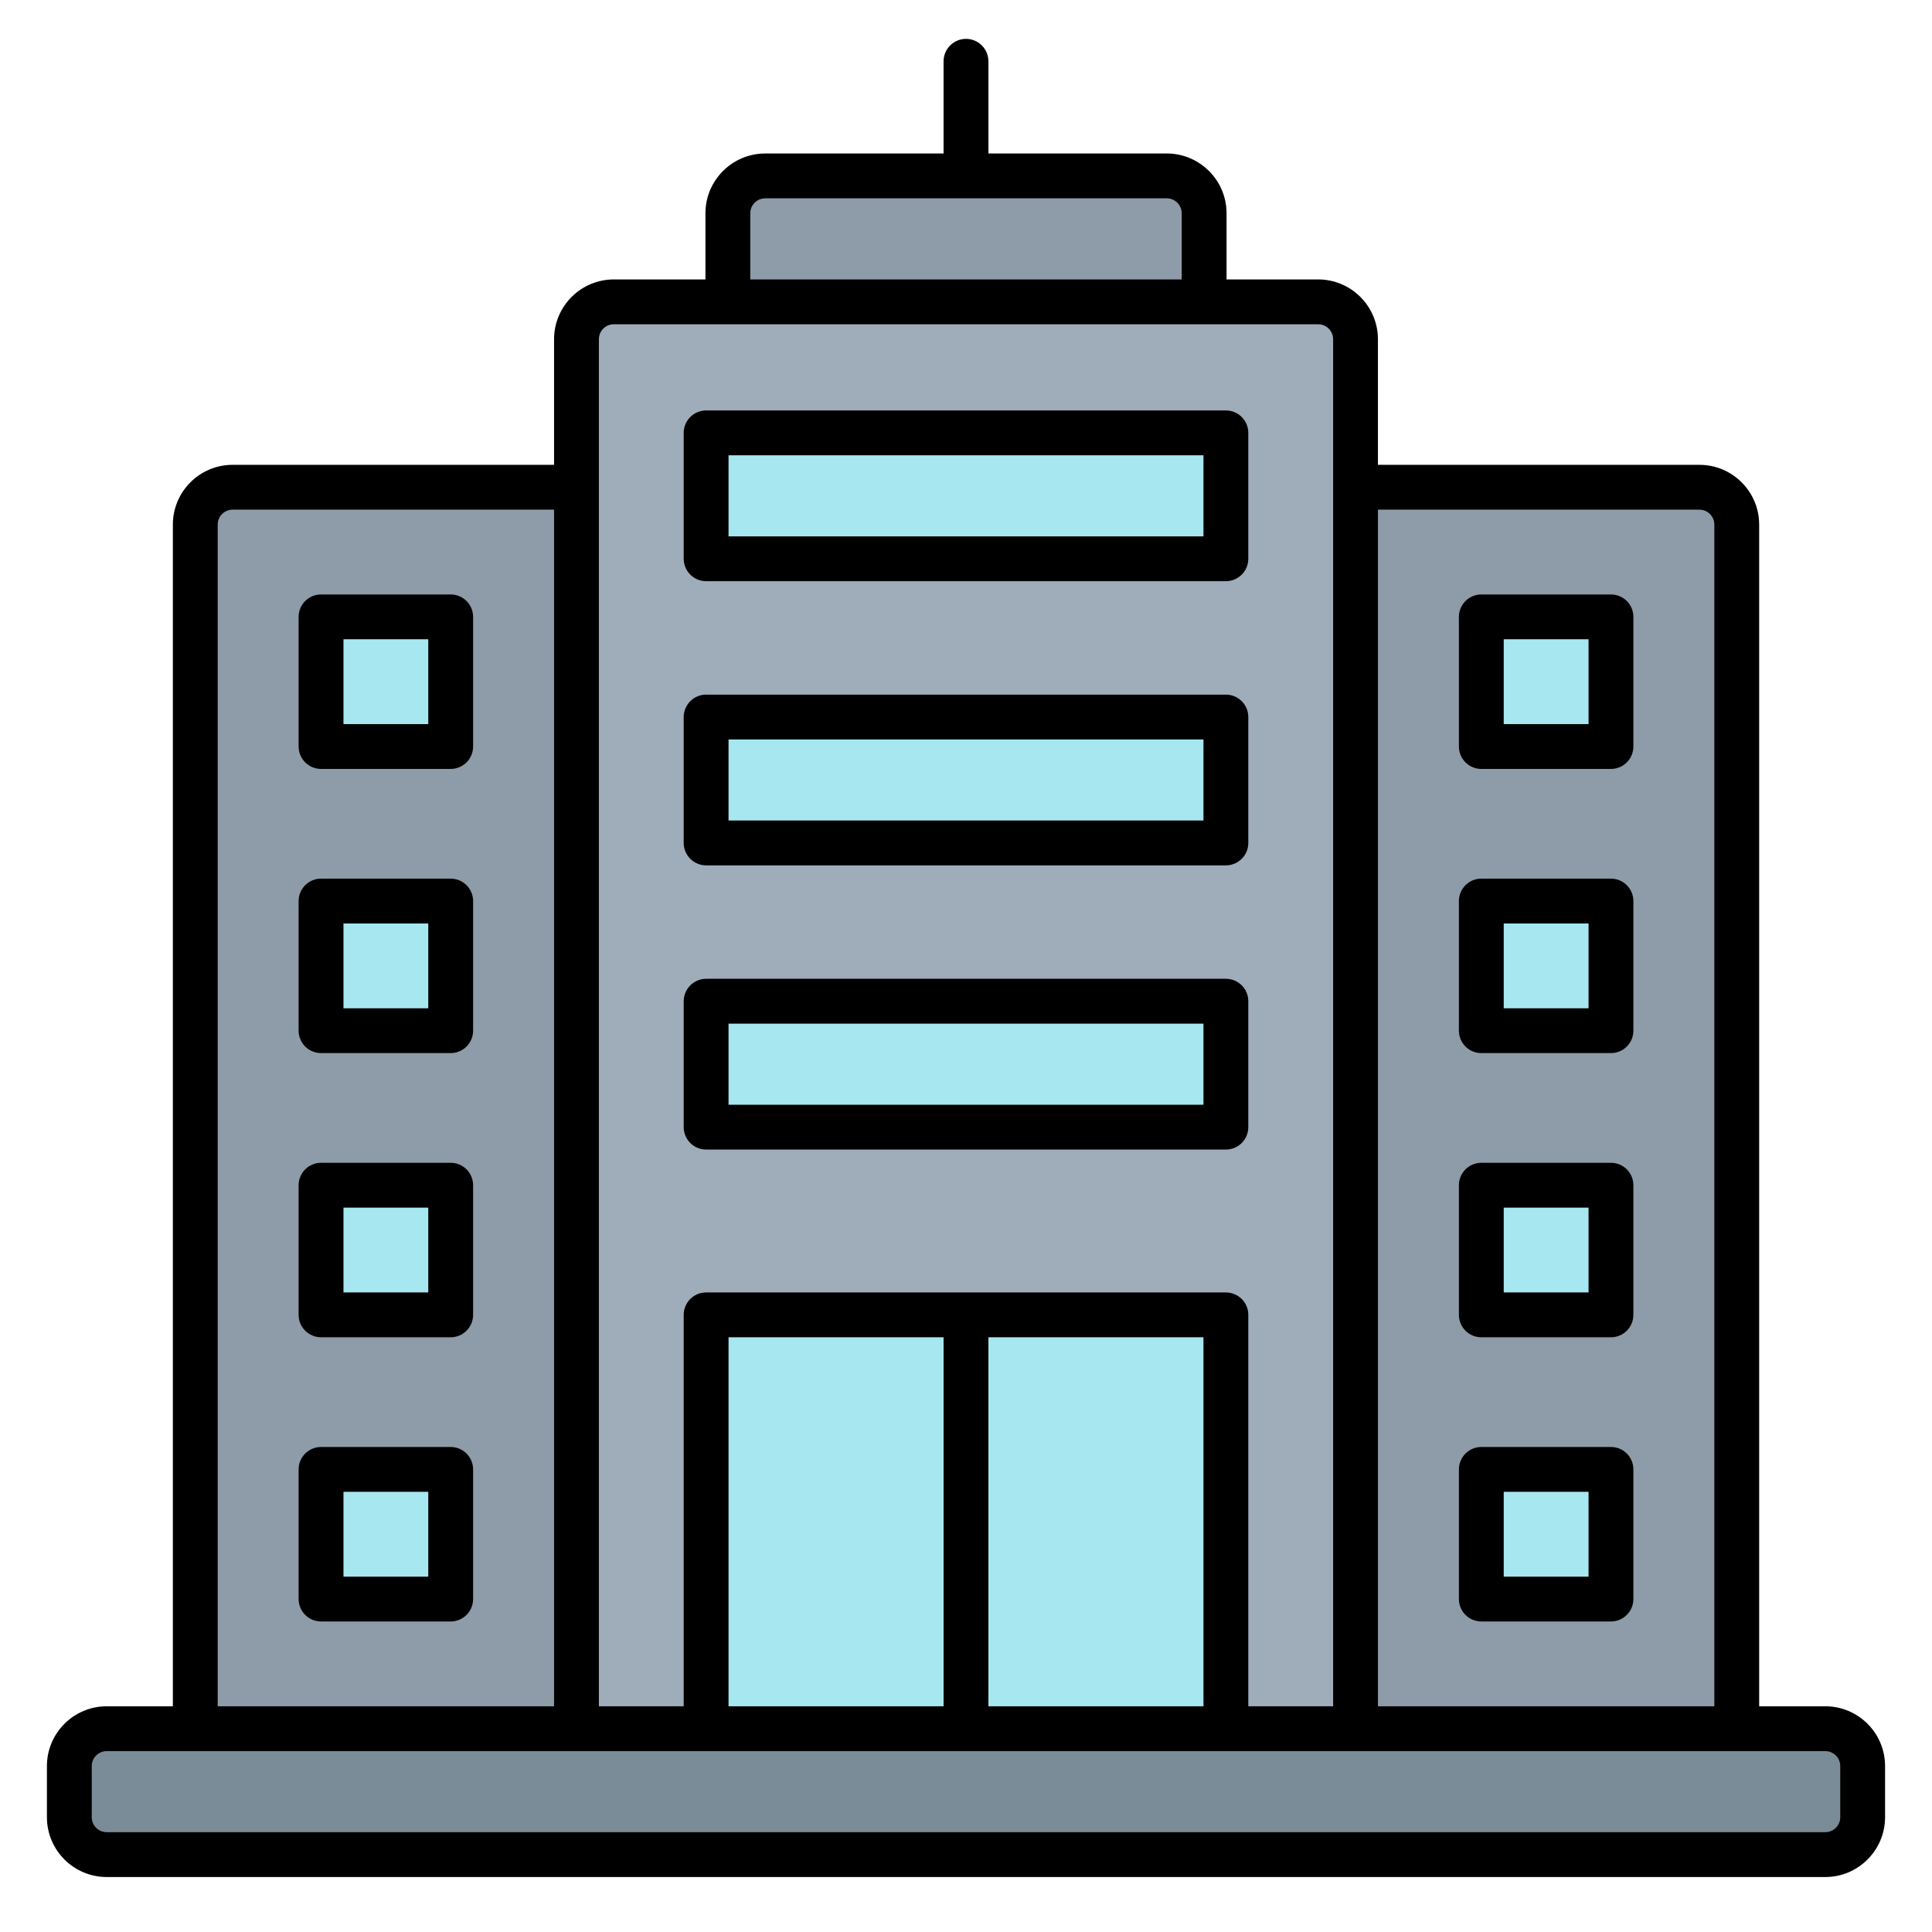 <svg xmlns="http://www.w3.org/2000/svg" width="101" height="101" viewBox="0 0 101 101" fill="none">
  <path fill-rule="evenodd" clip-rule="evenodd" d="M10.208 92.91H32.089V26.057H12.161C11.085 26.057 10.208 26.934 10.208 28.01V92.91H10.208ZM68.911 92.91H90.792V28.01C90.792 26.934 89.914 26.057 88.839 26.057H68.911V92.91ZM40.004 9.782H60.996C62.072 9.782 62.949 10.66 62.949 11.736V23.52H38.051V11.736C38.051 10.66 38.928 9.782 40.004 9.782Z" fill="#8D9CA8"/>
  <path fill-rule="evenodd" clip-rule="evenodd" d="M32.089 16.365H68.911C69.987 16.365 70.864 17.243 70.864 18.319V94.248H30.136V18.319C30.136 17.243 31.014 16.365 32.089 16.365Z" fill="#9FACBA"/>
  <path fill-rule="evenodd" clip-rule="evenodd" d="M37.89 52.927H63.11C63.648 52.927 64.087 53.365 64.087 53.903V58.533C64.087 59.071 63.648 59.51 63.11 59.51H37.89C37.631 59.509 37.383 59.406 37.2 59.223C37.017 59.04 36.914 58.792 36.913 58.533V53.903C36.914 53.644 37.017 53.396 37.2 53.213C37.383 53.03 37.631 52.927 37.89 52.927ZM17.76 32.834H22.584C23.122 32.834 23.561 33.273 23.561 33.811V38.635C23.561 39.173 23.122 39.612 22.584 39.612H17.76C17.501 39.611 17.253 39.508 17.07 39.325C16.887 39.142 16.784 38.894 16.783 38.635V33.811C16.784 33.552 16.887 33.304 17.07 33.121C17.253 32.938 17.501 32.835 17.76 32.834ZM17.76 62.546H22.584C23.122 62.546 23.561 62.985 23.561 63.523V68.347C23.561 68.885 23.122 69.324 22.584 69.324H17.76C17.501 69.323 17.253 69.22 17.07 69.037C16.887 68.854 16.784 68.606 16.783 68.347V63.523C16.784 63.264 16.887 63.016 17.07 62.833C17.253 62.65 17.501 62.547 17.76 62.546ZM17.76 47.69H22.584C23.122 47.69 23.561 48.129 23.561 48.667V53.491C23.561 54.029 23.122 54.468 22.584 54.468H17.76C17.501 54.467 17.253 54.364 17.07 54.181C16.887 53.998 16.784 53.75 16.783 53.491V48.667C16.784 48.408 16.887 48.16 17.07 47.977C17.253 47.794 17.501 47.691 17.76 47.69ZM17.76 77.402H22.584C23.122 77.402 23.561 77.841 23.561 78.379V83.203C23.561 83.741 23.122 84.18 22.584 84.18H17.76C17.501 84.179 17.253 84.076 17.07 83.893C16.887 83.71 16.784 83.462 16.783 83.203V78.379C16.784 78.12 16.887 77.872 17.07 77.689C17.253 77.506 17.501 77.403 17.76 77.402ZM78.416 32.834H83.24C83.778 32.834 84.217 33.273 84.217 33.811V38.635C84.217 39.173 83.778 39.612 83.24 39.612H78.416C78.157 39.611 77.909 39.508 77.726 39.325C77.543 39.142 77.44 38.894 77.439 38.635V33.811C77.439 33.273 77.878 32.834 78.416 32.834ZM78.416 62.546H83.24C83.778 62.546 84.217 62.985 84.217 63.523V68.347C84.217 68.885 83.778 69.324 83.24 69.324H78.416C78.157 69.323 77.909 69.22 77.726 69.037C77.543 68.854 77.44 68.606 77.439 68.347V63.523C77.439 62.985 77.878 62.546 78.416 62.546ZM78.416 47.69H83.24C83.778 47.69 84.217 48.129 84.217 48.667V53.491C84.217 54.029 83.778 54.468 83.24 54.468H78.416C78.157 54.467 77.909 54.364 77.726 54.181C77.543 53.998 77.44 53.75 77.439 53.491V48.667C77.439 48.129 77.878 47.69 78.416 47.69ZM78.416 77.402H83.24C83.778 77.402 84.217 77.841 84.217 78.379V83.203C84.217 83.741 83.778 84.18 83.24 84.18H78.416C78.157 84.179 77.909 84.076 77.726 83.893C77.543 83.71 77.44 83.462 77.439 83.203V78.379C77.439 77.841 77.878 77.402 78.416 77.402ZM37.89 23.215H63.11C63.648 23.215 64.087 23.653 64.087 24.191V28.821C64.087 29.359 63.648 29.798 63.11 29.798H37.89C37.631 29.797 37.383 29.694 37.2 29.511C37.017 29.328 36.914 29.08 36.913 28.821V24.191C36.914 23.932 37.017 23.684 37.2 23.501C37.383 23.318 37.631 23.215 37.89 23.215ZM37.89 38.071H63.11C63.648 38.071 64.087 38.509 64.087 39.047V43.677C64.087 44.215 63.648 44.654 63.11 44.654H37.89C37.631 44.653 37.383 44.55 37.2 44.367C37.017 44.184 36.914 43.936 36.913 43.677V39.047C36.914 38.788 37.017 38.54 37.2 38.357C37.383 38.174 37.631 38.071 37.89 38.071ZM37.89 69.324H63.11C63.648 69.324 64.087 69.762 64.087 70.3V92.91H36.913V70.3C36.913 69.762 37.352 69.324 37.89 69.324Z" fill="#A6E7F0"/>
  <path fill-rule="evenodd" clip-rule="evenodd" d="M5.578 90.957H95.422C96.498 90.957 97.375 91.834 97.375 92.91V95.587C97.375 96.663 96.498 97.54 95.422 97.54H5.578C4.502 97.54 3.625 96.663 3.625 95.587V92.91C3.625 91.834 4.502 90.957 5.578 90.957Z" fill="#7A8C98"/>
  <path fill-rule="evenodd" clip-rule="evenodd" d="M38.086 38.657H62.914V42.895H38.086V38.657ZM36.915 45.239H64.087C64.24 45.239 64.393 45.209 64.535 45.15C64.677 45.091 64.806 45.005 64.915 44.896C65.024 44.787 65.11 44.658 65.169 44.516C65.228 44.374 65.258 44.221 65.258 44.067V37.485C65.258 37.331 65.228 37.179 65.169 37.037C65.11 36.895 65.024 36.765 64.915 36.656C64.806 36.548 64.677 36.461 64.535 36.402C64.393 36.343 64.24 36.313 64.087 36.313H36.915C36.761 36.313 36.608 36.343 36.466 36.402C36.324 36.461 36.195 36.547 36.086 36.656C35.977 36.765 35.891 36.895 35.832 37.037C35.773 37.179 35.742 37.331 35.742 37.485V44.068C35.742 44.221 35.773 44.374 35.831 44.516C35.89 44.658 35.977 44.787 36.086 44.896C36.195 45.005 36.324 45.091 36.466 45.15C36.608 45.209 36.761 45.239 36.915 45.239ZM38.086 23.801H62.914V28.04H38.086V23.801ZM36.915 30.383H64.087C64.24 30.383 64.393 30.353 64.535 30.294C64.677 30.235 64.806 30.149 64.915 30.04C65.024 29.931 65.11 29.802 65.169 29.66C65.228 29.518 65.258 29.366 65.258 29.212V22.63C65.258 22.476 65.228 22.323 65.169 22.181C65.111 22.039 65.024 21.91 64.915 21.801C64.807 21.692 64.677 21.605 64.535 21.546C64.393 21.488 64.24 21.457 64.087 21.458H36.915C36.761 21.457 36.608 21.488 36.466 21.546C36.324 21.605 36.194 21.692 36.085 21.8C35.976 21.909 35.89 22.039 35.831 22.181C35.772 22.323 35.742 22.476 35.742 22.63V29.212C35.742 29.366 35.773 29.518 35.832 29.66C35.891 29.802 35.977 29.931 36.086 30.04C36.195 30.149 36.324 30.235 36.466 30.294C36.608 30.353 36.761 30.383 36.915 30.383ZM38.086 53.513H62.914V57.752H38.086V53.513ZM36.915 60.096H64.087C64.24 60.096 64.393 60.066 64.535 60.007C64.677 59.948 64.806 59.862 64.915 59.753C65.024 59.645 65.11 59.515 65.169 59.373C65.228 59.231 65.258 59.079 65.258 58.925V52.341C65.258 52.187 65.228 52.034 65.169 51.892C65.11 51.75 65.024 51.621 64.915 51.512C64.806 51.403 64.677 51.317 64.535 51.258C64.393 51.199 64.24 51.169 64.087 51.169H36.915C36.761 51.169 36.608 51.199 36.466 51.258C36.324 51.317 36.195 51.403 36.086 51.512C35.977 51.621 35.891 51.75 35.832 51.892C35.773 52.034 35.742 52.187 35.742 52.341V58.925C35.742 59.079 35.773 59.231 35.832 59.373C35.891 59.515 35.977 59.645 36.086 59.753C36.195 59.862 36.324 59.948 36.466 60.007C36.608 60.066 36.761 60.096 36.915 60.096ZM78.611 77.989H83.046V82.423H78.611V77.989ZM77.44 84.766H84.217C84.527 84.766 84.825 84.643 85.045 84.423C85.265 84.204 85.388 83.906 85.389 83.595V76.817C85.389 76.663 85.359 76.511 85.3 76.369C85.241 76.226 85.154 76.097 85.046 75.988C84.937 75.879 84.808 75.793 84.665 75.734C84.523 75.675 84.371 75.645 84.217 75.645H77.44C77.286 75.645 77.133 75.675 76.991 75.734C76.849 75.793 76.72 75.879 76.611 75.988C76.502 76.097 76.416 76.226 76.357 76.369C76.298 76.511 76.268 76.663 76.268 76.817V83.595C76.268 83.906 76.392 84.204 76.612 84.423C76.831 84.643 77.129 84.766 77.44 84.766ZM78.611 33.42H83.046V37.855H78.611V33.42ZM77.44 40.198H84.217C84.528 40.198 84.826 40.074 85.045 39.855C85.265 39.635 85.389 39.337 85.389 39.026V32.249C85.389 32.095 85.359 31.943 85.3 31.8C85.241 31.658 85.154 31.529 85.046 31.42C84.937 31.311 84.808 31.225 84.665 31.166C84.523 31.107 84.371 31.077 84.217 31.077H77.44C77.286 31.077 77.133 31.107 76.991 31.166C76.849 31.225 76.72 31.311 76.611 31.42C76.502 31.529 76.416 31.658 76.357 31.8C76.298 31.943 76.268 32.095 76.268 32.249V39.026C76.268 39.337 76.391 39.635 76.611 39.855C76.831 40.074 77.129 40.198 77.44 40.198ZM78.611 48.277H83.046V52.71H78.611V48.277ZM77.44 55.053H84.217C84.528 55.053 84.826 54.93 85.045 54.71C85.265 54.49 85.389 54.192 85.389 53.881V47.104C85.389 46.794 85.265 46.495 85.045 46.276C84.826 46.056 84.528 45.932 84.217 45.932H77.44C77.129 45.932 76.831 46.056 76.611 46.276C76.391 46.496 76.268 46.794 76.268 47.104V53.881C76.268 54.192 76.391 54.49 76.611 54.71C76.831 54.93 77.129 55.053 77.44 55.053ZM78.611 63.131H83.046V67.566H78.611V63.131ZM77.44 69.909H84.217C84.371 69.909 84.523 69.879 84.665 69.82C84.808 69.761 84.937 69.675 85.046 69.566C85.154 69.457 85.241 69.328 85.3 69.186C85.359 69.043 85.389 68.891 85.389 68.737V61.96C85.389 61.649 85.265 61.351 85.045 61.131C84.826 60.911 84.528 60.788 84.217 60.788H77.44C77.129 60.788 76.831 60.911 76.611 61.131C76.391 61.351 76.268 61.649 76.268 61.96V68.737C76.268 68.891 76.298 69.043 76.357 69.186C76.416 69.328 76.502 69.457 76.611 69.566C76.72 69.675 76.849 69.761 76.991 69.82C77.133 69.879 77.286 69.909 77.44 69.909ZM22.389 37.855H17.956V33.42H22.389V37.855ZM23.56 31.077H16.783C16.63 31.077 16.477 31.107 16.335 31.166C16.193 31.225 16.063 31.311 15.954 31.42C15.846 31.529 15.759 31.658 15.7 31.8C15.642 31.943 15.611 32.095 15.611 32.249V39.026C15.611 39.337 15.735 39.635 15.955 39.855C16.175 40.074 16.473 40.198 16.783 40.198H23.56C23.871 40.198 24.169 40.074 24.389 39.855C24.609 39.635 24.732 39.337 24.733 39.026V32.249C24.733 32.095 24.702 31.943 24.643 31.8C24.584 31.658 24.498 31.529 24.389 31.42C24.28 31.311 24.151 31.225 24.009 31.166C23.867 31.107 23.714 31.077 23.56 31.077ZM22.389 67.566H17.956V63.131H22.389V67.566ZM23.56 60.788H16.783C16.473 60.788 16.175 60.911 15.955 61.131C15.735 61.351 15.611 61.649 15.611 61.96V68.737C15.611 68.891 15.642 69.043 15.7 69.186C15.759 69.328 15.846 69.457 15.954 69.566C16.063 69.675 16.193 69.761 16.335 69.82C16.477 69.879 16.63 69.909 16.783 69.909H23.56C23.714 69.909 23.867 69.879 24.009 69.82C24.151 69.761 24.28 69.675 24.389 69.566C24.498 69.457 24.585 69.328 24.643 69.186C24.702 69.043 24.733 68.891 24.733 68.737V61.96C24.732 61.649 24.609 61.351 24.389 61.131C24.169 60.911 23.871 60.788 23.56 60.788ZM22.389 82.423H17.956V77.989H22.389V82.423ZM23.56 75.645H16.783C16.63 75.645 16.477 75.675 16.335 75.734C16.192 75.793 16.063 75.879 15.954 75.988C15.846 76.097 15.759 76.226 15.7 76.369C15.641 76.511 15.611 76.663 15.611 76.817V83.595C15.612 83.906 15.735 84.204 15.955 84.423C16.175 84.643 16.473 84.766 16.783 84.766H23.56C23.871 84.766 24.169 84.643 24.389 84.423C24.609 84.204 24.732 83.906 24.733 83.595V76.817C24.733 76.663 24.702 76.511 24.643 76.369C24.585 76.226 24.498 76.097 24.389 75.988C24.28 75.879 24.151 75.793 24.009 75.734C23.867 75.675 23.714 75.645 23.56 75.645ZM22.389 52.71H17.956V48.277H22.389V52.71ZM23.56 45.932H16.783C16.473 45.932 16.175 46.056 15.955 46.276C15.735 46.496 15.611 46.794 15.611 47.104V53.881C15.611 54.192 15.735 54.49 15.955 54.71C16.175 54.93 16.473 55.053 16.783 55.053H23.56C23.871 55.053 24.169 54.93 24.389 54.71C24.609 54.49 24.733 54.192 24.733 53.881V47.104C24.732 46.794 24.609 46.496 24.389 46.276C24.169 46.056 23.871 45.932 23.56 45.932ZM96.203 95.001C96.204 95.103 96.183 95.205 96.144 95.3C96.105 95.395 96.047 95.481 95.975 95.553C95.902 95.626 95.816 95.683 95.722 95.722C95.627 95.762 95.525 95.782 95.422 95.782H5.579C5.476 95.782 5.374 95.762 5.28 95.723C5.185 95.683 5.099 95.626 5.026 95.553C4.953 95.481 4.896 95.395 4.856 95.3C4.817 95.205 4.797 95.103 4.797 95.001V92.325C4.797 92.222 4.817 92.121 4.856 92.026C4.896 91.931 4.953 91.845 5.026 91.772C5.099 91.7 5.185 91.642 5.28 91.603C5.374 91.564 5.476 91.544 5.579 91.544H95.422C95.525 91.544 95.627 91.564 95.722 91.603C95.816 91.642 95.902 91.7 95.975 91.773C96.047 91.845 96.105 91.931 96.144 92.026C96.183 92.121 96.204 92.222 96.203 92.325V95.001ZM11.381 27.424V89.2H28.965V26.643H12.16C11.953 26.644 11.755 26.727 11.609 26.873C11.463 27.019 11.381 27.218 11.381 27.424ZM51.672 69.909H62.914V89.2H51.672V69.909ZM38.086 89.2V69.909H49.328V89.2H38.086ZM32.09 16.952C31.987 16.952 31.886 16.972 31.791 17.011C31.696 17.05 31.61 17.108 31.537 17.181C31.465 17.253 31.407 17.34 31.368 17.434C31.329 17.529 31.309 17.631 31.309 17.733V89.2H35.742V68.737C35.742 68.583 35.773 68.431 35.832 68.288C35.891 68.146 35.977 68.017 36.086 67.908C36.195 67.8 36.324 67.713 36.466 67.654C36.608 67.596 36.761 67.566 36.915 67.566H64.087C64.24 67.566 64.393 67.596 64.535 67.655C64.677 67.713 64.806 67.8 64.915 67.909C65.024 68.017 65.11 68.146 65.169 68.289C65.228 68.431 65.258 68.583 65.258 68.737V89.2H69.692V17.733C69.692 17.526 69.61 17.327 69.463 17.181C69.317 17.034 69.118 16.952 68.91 16.952H32.09ZM39.222 11.149C39.223 10.942 39.305 10.744 39.452 10.597C39.598 10.451 39.797 10.368 40.004 10.368H60.996C61.203 10.368 61.402 10.451 61.548 10.597C61.695 10.744 61.777 10.942 61.777 11.149V14.608H39.222V11.149ZM88.84 26.643H72.035V89.2H89.621V27.424C89.621 27.217 89.538 27.019 89.392 26.873C89.246 26.726 89.047 26.644 88.84 26.643ZM95.422 89.2H91.965V27.424C91.965 25.702 90.563 24.3 88.84 24.3H72.035V17.733C72.035 16.011 70.634 14.608 68.91 14.608H64.121V11.149C64.121 9.426 62.719 8.024 60.996 8.024H51.672V3.204C51.672 2.893 51.548 2.595 51.329 2.376C51.109 2.156 50.811 2.032 50.501 2.032C50.19 2.032 49.892 2.156 49.672 2.375C49.452 2.595 49.329 2.893 49.328 3.204V8.024H40.004C38.282 8.024 36.879 9.426 36.879 11.149V14.608H32.09C30.366 14.608 28.965 16.011 28.965 17.733V24.3H12.16C10.437 24.3 9.037 25.702 9.037 27.424V89.2H5.579C3.855 89.2 2.453 90.6 2.453 92.325V95.001C2.453 96.723 3.855 98.126 5.579 98.126H95.422C97.145 98.126 98.546 96.723 98.546 95.001V92.325C98.547 90.6 97.145 89.2 95.422 89.2Z" fill="black"/>
</svg>